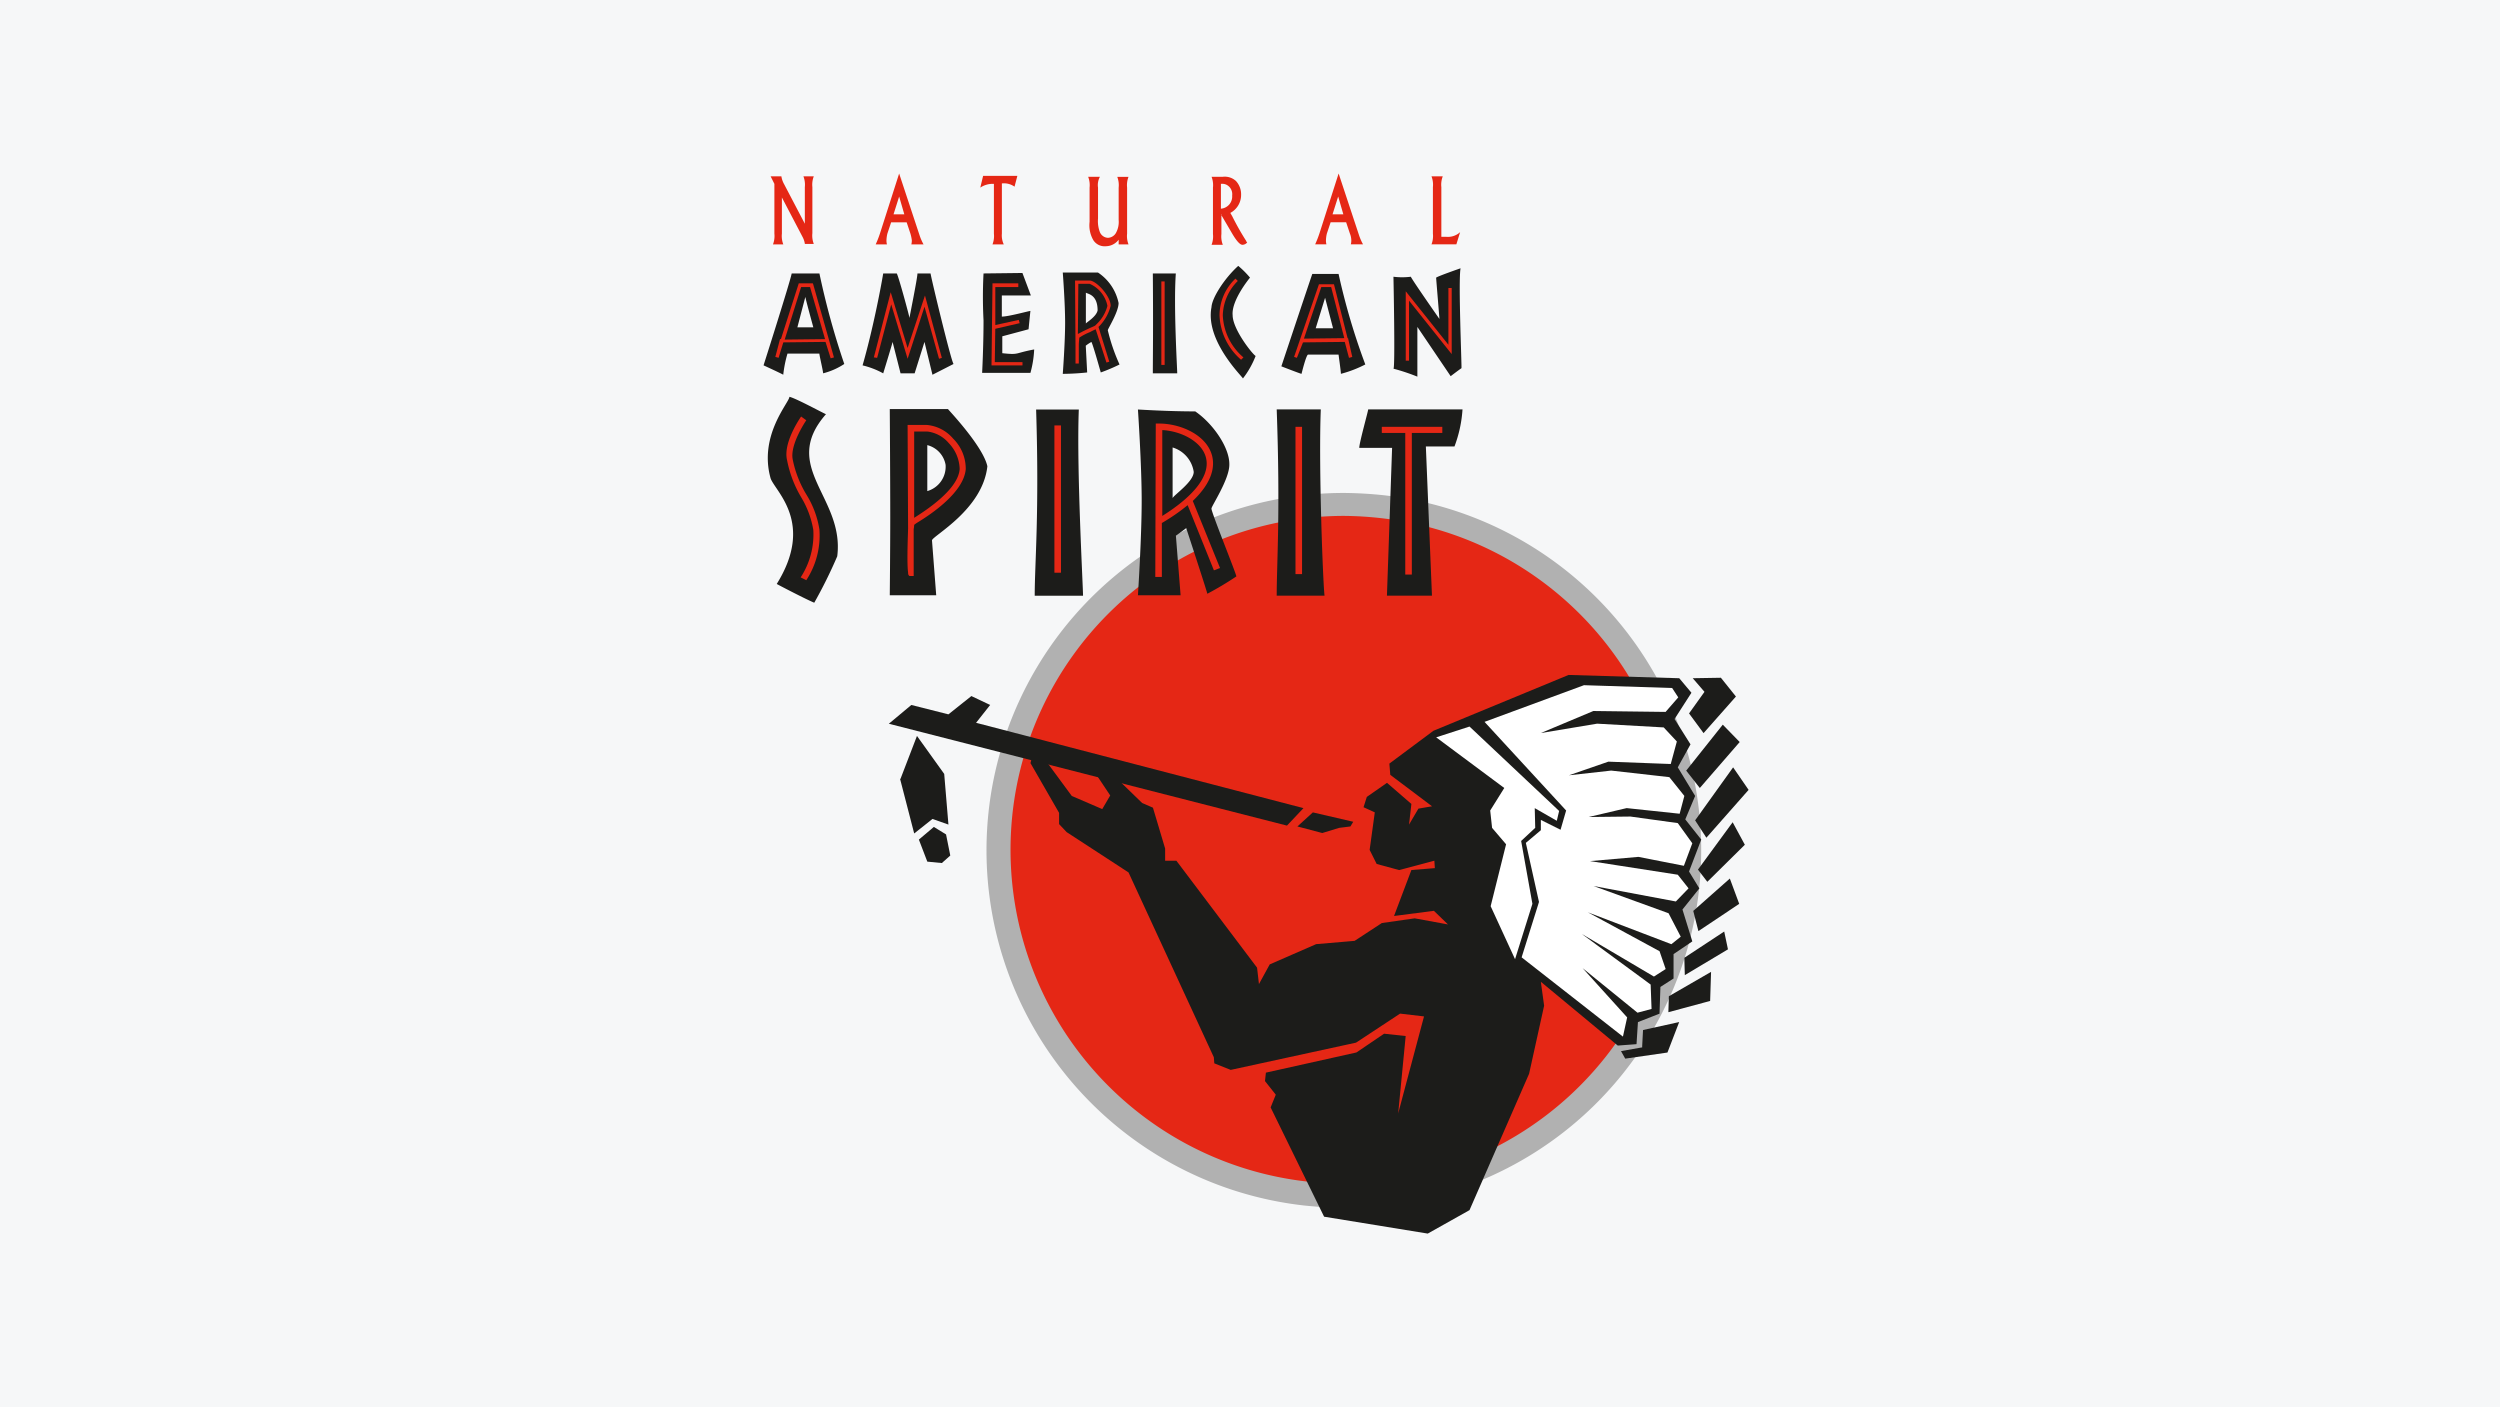 <svg id="LOGO-AMERICANSPIRIT-EBERLE" xmlns="http://www.w3.org/2000/svg" width="275.383" height="155" viewBox="0 0 275.383 155">
  <rect id="Rechteck_240" data-name="Rechteck 240" width="275.383" height="155" fill="#f6f7f8"/>
  <g id="Gruppe_1715" data-name="Gruppe 1715">
    <path id="Pfad_1740" data-name="Pfad 1740" d="M110.205,89.383a38.068,38.068,0,1,1,33.532,42.16,38.04,38.04,0,0,1-33.532-42.16" fill="#e52715"/>
    <path id="Pfad_1741" data-name="Pfad 1741" d="M147.973,54.3a43.7,43.7,0,0,1,4.5.258,39.367,39.367,0,0,1-4.392,78.482,43.7,43.7,0,0,1-4.495-.258A39.367,39.367,0,0,1,147.973,54.3m.1,76.1a36.778,36.778,0,0,0,4.133-73.315,38.7,38.7,0,0,0-4.185-.258,36.778,36.778,0,0,0-4.133,73.315,28.015,28.015,0,0,0,4.185.258" fill="#b1b1b1"/>
    <path id="Pfad_1742" data-name="Pfad 1742" d="M191.218,76.725l-3.565,4.03-1.6-2.17,1.7-2.377-1.292-1.5,3.1-.052" fill="#1c1c1a"/>
    <path id="Pfad_1743" data-name="Pfad 1743" d="M191.632,81.737,187.24,86.8l-1.5-1.912,4.03-5.063" fill="#1c1c1a"/>
    <path id="Pfad_1744" data-name="Pfad 1744" d="M192.613,87.007l-4.65,5.27-1.24-1.912,4.185-5.838" fill="#1c1c1a"/>
    <path id="Pfad_1745" data-name="Pfad 1745" d="M192.2,93.052l-4.133,4.082-1.033-1.343,3.823-5.218" fill="#1c1c1a"/>
    <path id="Pfad_1746" data-name="Pfad 1746" d="M191.58,99.562l-4.495,3-.568-2.222,4.03-3.565" fill="#1c1c1a"/>
    <path id="Pfad_1747" data-name="Pfad 1747" d="M190.34,104.573l-4.753,2.842-.052-1.912,4.392-2.893" fill="#1c1c1a"/>
    <path id="Pfad_1748" data-name="Pfad 1748" d="M188.377,110.257l-4.6,1.24.052-1.757,4.65-2.687" fill="#1c1c1a"/>
    <path id="Pfad_1749" data-name="Pfad 1749" d="M184.967,112.582l-1.292,3.358-4.65.672-.465-.827,2.325-.413.1-1.912Z" fill="#1c1c1a"/>
    <path id="Pfad_1750" data-name="Pfad 1750" d="M144.615,89.487l-1.7,1.55,2.738.723,1.86-.568,1.24-.155.31-.517Z" fill="#1c1c1a"/>
    <path id="Pfad_1751" data-name="Pfad 1751" d="M102.868,91.088l1.343.827.465,2.325-.93.827-1.6-.155-.93-2.428Z" fill="#1c1c1a"/>
    <path id="Pfad_1752" data-name="Pfad 1752" d="M101.008,81.065l3,4.185h0l.465,5.58-1.757-.62-2.015,1.6-1.55-5.993.052-.052Z" fill="#1c1c1a"/>
    <path id="Pfad_1753" data-name="Pfad 1753" d="M141.773,90.933h-.052L97.908,79.722l2.48-2.067,4.082,1.033L107,76.673l2.067.982-1.55,1.963,36.063,9.4Z" fill="#1c1c1a"/>
    <path id="Pfad_1754" data-name="Pfad 1754" d="M156.86,111.962l-2.635-.31-4.857,3.2-13.8,3-1.808-.723-.052-.672L124.31,96.1l-6.82-4.443-.827-.878v-1.24l-3.152-5.477.258-1.033.827-.052,3.462,4.7,3.358,1.447.878-1.5-1.757-2.635,1.757.052,3.513,3.41L127,88.97l1.343,4.5v1.343h1.24l8.887,11.78.207,1.808,1.188-2.17L144.977,104l4.237-.362,3-1.963,3.617-.517,3.668.672-1.55-1.5-4.392.568,1.912-5.063,2.583-.207L158,94.808l-3.875,1.033-2.48-.672-.775-1.55.568-4.133-1.24-.568.362-1.137,2.222-1.55,2.687,2.325-.258,2.273,1.033-1.757,1.5-.258-4.6-3.462-.1-1.24,4.857-3.617,14.88-6.148,12.193.362,1.343,1.6-1.86,2.893,1.757,2.79-1.4,2.532,1.912,3.152-1.085,2.583,1.757,2.222L186.052,96l1.137,1.86-1.86,2.325,1.085,3.513-2.067,1.4v2.687l-1.447.93-.1,2.945-2.377.93-.155,2.428-2.067.155-8.473-7.027.362,2.635-1.653,7.492L161.872,133.3l-4.6,2.583-11.418-1.86-5.89-12.038.568-1.4-1.188-1.5.1-.93,9.972-2.222,3.048-2.067,2.377.258-.827,8.525Z" fill="#1c1c1a"/>
    <path id="Pfad_1755" data-name="Pfad 1755" d="M163.525,79.515l8.99,9.765L171.9,91.4l-2.17-1.085V91.45l-1.653,1.395,1.447,6.51-1.912,6.1,11.16,8.732.465-2.118-4.908-5.425,6.045,4.908,1.55-.413-.1-2.687-7.595-5.58,7.957,4.7,1.292-.827-.672-1.963-7.9-4.288,9.2,3.513,1.033-.827-1.343-2.583-8.267-3L184.6,99.3l1.4-1.447-1.188-1.5-9.662-1.5,5.322-.465,5.012.982.93-2.48-1.6-2.222-5.218-.723-4.6.052,4.185-.982,5.838.62.517-1.963-1.653-2.067-6.407-.723-4.65.517,4.34-1.5,6.872.258.672-2.48-1.447-1.55-7.337-.413-6.2,1.033,5.787-2.428,7.957.1,1.395-1.6-.672-1.033-9.713-.31Z" fill="#fff"/>
    <path id="Pfad_1756" data-name="Pfad 1756" d="M161.872,80.032,158.2,81.22,165.7,86.8l-1.55,2.48.207,1.912L165.9,93,164.2,99.82l2.687,5.838,1.912-6.1-1.24-6.923,1.55-1.447-.052-2.17,2.428,1.395.258-1.085Z" fill="#fff"/>
    <path id="Pfad_1757" data-name="Pfad 1757" d="M88.712,32.7c0,.155.878,3.358.878,3.358H87.833Zm30.9-.465c.155.155,1.292.155,1.292,1.963-.155.723-1.292,1.343-1.292,1.447Zm26.35.568.878,3.358h-1.912ZM102.145,49.032a2.722,2.722,0,0,1,2.015,2.17,2.8,2.8,0,0,1-2.015,2.893Zm27.022.258a3.311,3.311,0,0,1,2.325,2.687c0,1.085-2.17,2.532-2.325,2.893Zm7.233-20a10.149,10.149,0,0,1,1.292,1.292s-2.067,2.48-1.912,4.133c0,1.55,2.17,4.288,2.532,4.495a9.818,9.818,0,0,1-1.4,2.48c0-.155-4.185-4.133-3.462-7.853.052-1.033,1.447-3.2,2.945-4.547m-49.187.827c-.155.878-3.1,10.127-3.1,10.127s1.912.878,2.17,1.033a13.227,13.227,0,0,1,.465-2.325h3.513c0,.207.413,1.912.413,2.17A7.66,7.66,0,0,0,93,40.093a85.559,85.559,0,0,1-2.738-9.972H87.213m10.075,0c-.31,1.86-1.188,6.355-2.273,10.127a9.063,9.063,0,0,1,2.273.878s1.033-3.358,1.033-3.462l.878,3.462h1.55l1.085-3.462.878,3.617,2.325-1.188c-.258-.258-2.532-9.713-2.532-9.972H101.06c0,.517-.878,4.805-.878,4.908,0-.155-1.188-4.547-1.4-4.908h-1.5m11.057,0a49.373,49.373,0,0,0,0,5.167c0,2.893-.155,5.787-.155,5.787h5.322a11.834,11.834,0,0,0,.413-2.583c-2.222.413-1.6.62-3.513.413v-1.86l2.893-.775s.207-2.118.207-2.015c0-.052-2.377.62-3.152.62V32.55h3.2l-.93-2.48-4.288.052m8.732-.1s.258,3.358.258,5.528-.258,5.632-.258,5.632a26.862,26.862,0,0,0,2.687-.155l-.155-2.945a4.31,4.31,0,0,1,.62-.413c.155.207,1.033,3.358,1.033,3.358a18.657,18.657,0,0,0,2.067-.878,20.452,20.452,0,0,1-1.292-3.772c0-.155,1.188-2.015,1.188-3a5.32,5.32,0,0,0-2.273-3.358Zm9.92.1c.052,6.355,0,8.99,0,11h2.687c0-.517-.413-7.388-.155-11Zm17.567.052c-.258.723-3.41,10.178-3.41,10.178s2.118.827,2.222.827c0,0,.517-2.118.723-2.118h3.358c0,.052.258,1.86.258,2.118a13.1,13.1,0,0,0,2.687-1.033,73.394,73.394,0,0,1-2.945-9.972h-2.893m16.327-.62s-2.532.878-2.687,1.033c0,.155.362,4.392.362,4.547,0,0-2.893-4.133-3.152-4.65a7.837,7.837,0,0,1-1.912,0s.207,10.127,0,10.127a22.454,22.454,0,0,1,2.635.878V36.012l3.668,5.425s.878-.672,1.188-.878c.052,0-.362-9.61-.1-11M86.955,43.71c0,.62-3.41,4.237-2.067,8.99.517,1.447,4.857,4.908.672,11.625.465.258,3.255,1.705,4.133,2.067a52.45,52.45,0,0,0,2.532-5.115c.827-6.51-6.355-9.817-1.24-15.655-.1,0-3.307-1.757-4.03-1.912m11.057,1.4s.052,7.285.052,11.935c0,3.358-.052,8.525-.052,8.525h5.115l-.465-6.045c0-.465,5.58-3.358,6.1-8.163-.465-2.17-4.133-6.045-4.34-6.3H98.012Zm16.12,0c.362,11.47-.155,16.9-.155,20.512H119.3c0-1.033-.723-14.053-.465-20.512Zm17.515.207c-3.048,0-6.148-.207-6.3-.207,0,0,.413,6.1.413,10.023,0,4.082-.413,10.437-.413,10.437h4.7L129.528,59c.052,0,1.137-.827,1.137-.827.052.155,2.325,7.078,2.325,7.233a36.7,36.7,0,0,0,3.2-1.912c-.052-.413-2.893-7.388-2.738-7.492,0-.258,1.963-3.2,1.963-4.805.052-1.912-1.86-4.6-3.772-5.89m8.99-.207c.413,11.47,0,16.9,0,20.512h5.27c-.155-1.033-.672-14.053-.413-20.512Zm10.075,0c0,.207-.982,3.668-.982,4.237h3.617l-.568,16.275h4.96l-.672-16.43h3.152A14.081,14.081,0,0,0,161.1,45.1H150.712" fill="#1c1c1a"/>
    <path id="Pfad_1758" data-name="Pfad 1758" d="M136.09,30.69l.258.258a5.53,5.53,0,0,0-1.653,3.772,6.439,6.439,0,0,0,2.273,4.65l-.258.258a6.794,6.794,0,0,1-2.377-4.908,5.6,5.6,0,0,1,1.757-4.03" fill="#e52715"/>
    <path id="Pfad_1759" data-name="Pfad 1759" d="M87.988,31.207h1.55l.052.155,2.273,8.008-.362.1-.568-1.808-4.65.052-.517,1.7-.362-.1.517-1.963h.1Zm1.24.413h-.982l-1.808,5.787,4.443-.052Z" fill="#e52715"/>
    <path id="Pfad_1760" data-name="Pfad 1760" d="M98.115,32.188l1.86,6.148,1.912-5.787,1.86,6.872-.31.1-1.6-5.735-1.86,5.735-1.808-5.993-1.55,5.89-.362-.052Z" fill="#e52715"/>
    <path id="Pfad_1761" data-name="Pfad 1761" d="M109.327,31.207h2.842v.413h-2.532v4.185l2.583-.568.1.362-2.687.62-.052,3.668h3.048v.362h-3.41v-.155Z" fill="#e52715"/>
    <path id="Pfad_1762" data-name="Pfad 1762" d="M118.42,30.9h1.6c.723,0,2.325,1.7,2.325,2.79a4.977,4.977,0,0,1-1.188,2.17l-.155.155,1.188,3.823-.31.1-1.188-3.668a6.659,6.659,0,0,0-.62.31,5.984,5.984,0,0,0-1.188.62c0,.155-.052.465-.052.878v1.963h-.362V38.078L118.42,30.9Zm.31,5.89c.207-.1.568-.31,1.137-.568.31-.155.723-.31.775-.362l.207-.207a4.26,4.26,0,0,0,1.137-1.963,3.35,3.35,0,0,0-1.963-2.428h-1.24l-.052,5.528Z" fill="#e52715"/>
    <rect id="Rechteck_241" data-name="Rechteck 241" width="0.362" height="9.197" transform="translate(127.927 31)" fill="#e52715"/>
    <path id="Pfad_1763" data-name="Pfad 1763" d="M145.287,31.31h1.653l1.5,5.942h.052l.465,2.067-.362.1-.465-1.757-4.6.052-.672,1.7-.31-.1Zm1.343.31h-1.085L143.633,37.3l4.443-.052Z" fill="#e52715"/>
    <path id="Pfad_1764" data-name="Pfad 1764" d="M159.547,31.723h.362v7.285l-4.7-5.89v6.613h-.362V32.085l4.7,5.89Z" fill="#e52715"/>
    <path id="Pfad_1765" data-name="Pfad 1765" d="M88.247,45.88l.568.413s-1.808,2.635-1.5,4.288a11.9,11.9,0,0,0,1.5,3.875,10.355,10.355,0,0,1,1.447,3.875,8.992,8.992,0,0,1-1.447,5.58l-.62-.31a8.661,8.661,0,0,0,1.395-5.218,10.22,10.22,0,0,0-1.343-3.617,12.688,12.688,0,0,1-1.55-4.082c-.465-1.912,1.447-4.65,1.55-4.805" fill="#e52715"/>
    <path id="Pfad_1766" data-name="Pfad 1766" d="M99.975,46.81h2.118a4.3,4.3,0,0,1,2.893,1.5,4.686,4.686,0,0,1,1.395,3.358c-.207,2.583-3.875,5.012-5.322,5.89a3.522,3.522,0,0,0-.362.258,2.271,2.271,0,0,1-.052.465v5.167h-.465l-.1-.1a.627.627,0,0,1-.052-.258h0v-.052c-.155-1.033,0-4.547,0-4.805L99.975,46.81Zm.723,10.23c.052,0,.052-.052,0,0,1.395-.878,4.857-3.152,5.012-5.373a4.266,4.266,0,0,0-1.188-2.842,3.674,3.674,0,0,0-2.377-1.292H100.7V57.04Z" fill="#e52715"/>
    <rect id="Rechteck_242" data-name="Rechteck 242" width="0.723" height="16.223" transform="translate(116.147 46.862)" fill="#e52715"/>
    <path id="Pfad_1767" data-name="Pfad 1767" d="M127.307,46.655h.362c2.377,0,5.218,1.24,5.838,3.513.31,1.188.1,2.893-2.118,5.012l3,7.388-.672.258-2.893-7.182a20.568,20.568,0,0,1-2.842,1.963V63.55h-.723l.052-16.9Zm.723,10.178c3.617-2.273,5.322-4.547,4.8-6.458-.465-1.757-2.738-2.893-4.8-3Z" fill="#e52715"/>
    <rect id="Rechteck_243" data-name="Rechteck 243" width="0.723" height="16.223" transform="translate(142.703 47.017)" fill="#e52715"/>
    <path id="Pfad_1768" data-name="Pfad 1768" d="M152.21,47.017h6.665v.672h-3.358v15.6h-.723v-15.6H152.21Z" fill="#e52715"/>
    <path id="Pfad_1769" data-name="Pfad 1769" d="M86.128,21.752l2.273,4.34a2.286,2.286,0,0,1,.258.775h.982a2.539,2.539,0,0,1-.155-1.188V20.615a2.539,2.539,0,0,1,.155-1.188H88.5a2.539,2.539,0,0,1,.155,1.188v4.03l-2.273-4.34a2.544,2.544,0,0,1-.31-.878H84.888l.413.827V25.73a2.539,2.539,0,0,1-.155,1.188h1.137a2.539,2.539,0,0,1-.155-1.188V21.752Zm13.485,1.86H98.425l.62-1.963Zm.258.878.413,1.24a4.585,4.585,0,0,1,.155.723,1.594,1.594,0,0,1-.052.465h1.343a6.005,6.005,0,0,1-.465-1.085l-2.222-6.717L96.927,25.73a11.531,11.531,0,0,1-.465,1.188H97.7a1.594,1.594,0,0,1-.052-.465,3.489,3.489,0,0,1,.1-.723l.413-1.24Zm10.54-4.288a1.988,1.988,0,0,1,1.343.362l.31-1.188h-3.772l-.31,1.292a2.43,2.43,0,0,1,1.5-.413V25.73a2.539,2.539,0,0,1-.155,1.188h1.24a2.326,2.326,0,0,1-.207-1.188V20.2Zm12.813,6.717h1.085a2.539,2.539,0,0,1-.155-1.188V20.667a2.539,2.539,0,0,1,.155-1.188h-1.24a2.539,2.539,0,0,1,.155,1.188v3.565a2.5,2.5,0,0,1-.31,1.447,1.066,1.066,0,0,1-.878.517,1.006,1.006,0,0,1-.878-.62,3.391,3.391,0,0,1-.207-1.5v-3.41a1.887,1.887,0,0,1,.207-1.188h-1.292a2.539,2.539,0,0,1,.155,1.188v3.772a3.25,3.25,0,0,0,.413,2.015,1.458,1.458,0,0,0,1.343.672,1.8,1.8,0,0,0,1.447-.723v.517Zm11.263-3.927V20.253a1.119,1.119,0,0,1,.62.1,1.17,1.17,0,0,1,.62,1.188,1.344,1.344,0,0,1-1.24,1.447m0,.62,1.24,2.118c.517.878.878,1.24,1.137,1.24a.7.7,0,0,0,.517-.258c-.052-.052-.1-.1-.1-.155a29.366,29.366,0,0,1-1.55-2.738l-.207-.362a2.243,2.243,0,0,0,1.188-2.015,2.156,2.156,0,0,0-.568-1.5,1.822,1.822,0,0,0-1.447-.465h-1.24a2.539,2.539,0,0,1,.155,1.188v5.115a2.539,2.539,0,0,1-.155,1.188h1.24a2.539,2.539,0,0,1-.155-1.188v-2.17Zm13.485,0h-1.188l.62-1.963Zm.31.878.413,1.24a2.028,2.028,0,0,1,.155.723,1.593,1.593,0,0,1-.052.465h1.343a6.006,6.006,0,0,1-.465-1.085l-2.222-6.717-2.118,6.613a11.529,11.529,0,0,1-.465,1.188h1.24a1.593,1.593,0,0,1-.052-.465,3.489,3.489,0,0,1,.1-.723l.413-1.24Zm12.142,2.428.413-1.343a1.98,1.98,0,0,1-1.5.517h-.568V20.615a2.539,2.539,0,0,1,.155-1.188h-1.24a2.539,2.539,0,0,1,.155,1.188V25.73a2.539,2.539,0,0,1-.155,1.188Z" fill="#e52715" fill-rule="evenodd"/>
    <line id="Linie_281" data-name="Linie 281" x1="10.902" transform="translate(146.682 129.787)" fill="none" stroke="#1c1c1a" stroke-linecap="round" stroke-linejoin="round" stroke-width="0.326"/>
  </g>
</svg>
